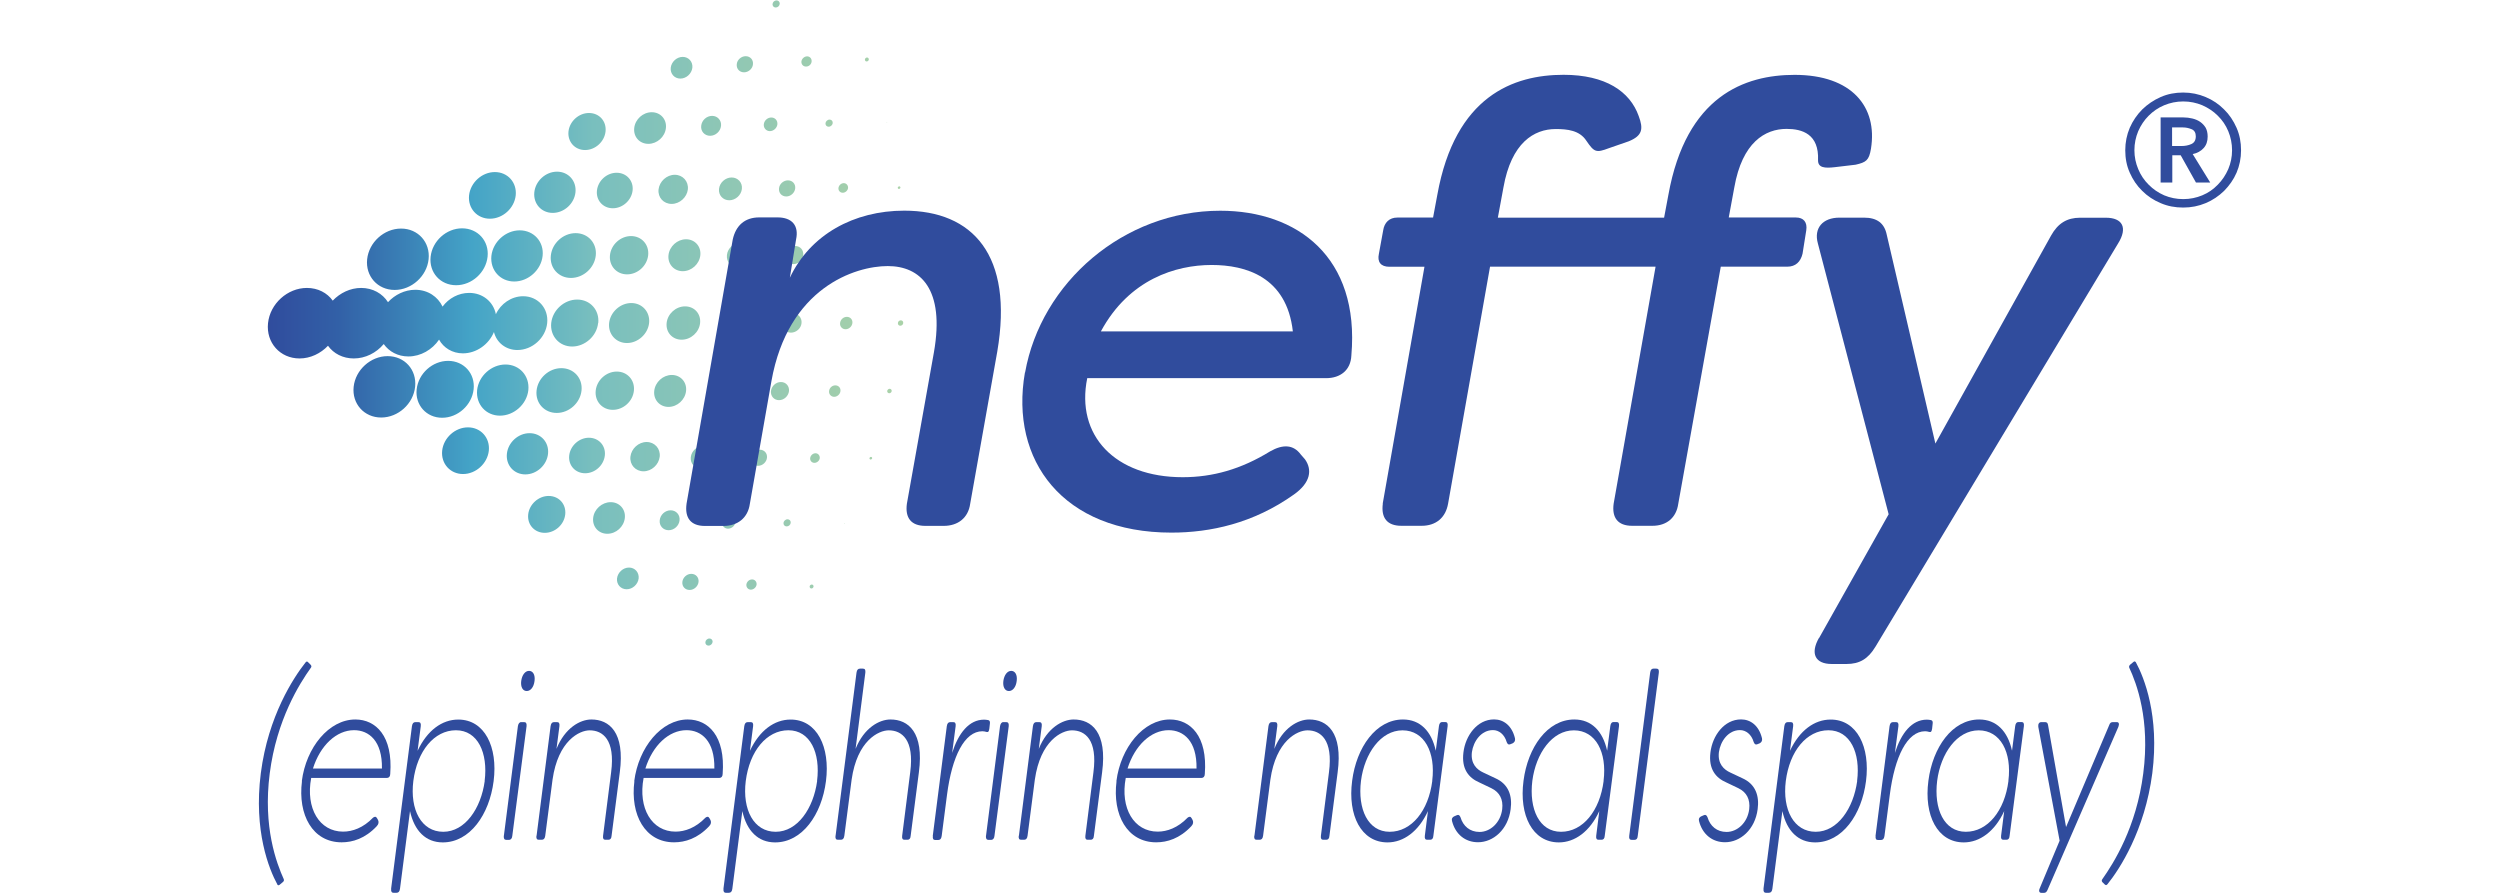<?xml version="1.0" encoding="UTF-8"?>
<svg xmlns="http://www.w3.org/2000/svg" xmlns:xlink="http://www.w3.org/1999/xlink" width="126pt" height="45pt" viewBox="0 0 126 45" version="1.1">
<defs>
<linearGradient id="linear0" gradientUnits="userSpaceOnUse" x1="0.76" y1="27.13" x2="54.36" y2="27.13" gradientTransform="matrix(0.6,0,0,0.6,13.043,0)">
<stop offset="0" style="stop-color:rgb(18.824%,29.804%,61.569%);stop-opacity:1;"/>
<stop offset="0.11" style="stop-color:rgb(19.608%,37.647%,65.49%);stop-opacity:1;"/>
<stop offset="0.2" style="stop-color:rgb(22.353%,48.627%,70.588%);stop-opacity:1;"/>
<stop offset="0.32" style="stop-color:rgb(26.667%,64.314%,78.039%);stop-opacity:1;"/>
<stop offset="0.51" style="stop-color:rgb(47.451%,74.902%,74.51%);stop-opacity:1;"/>
<stop offset="0.78" style="stop-color:rgb(58.431%,78.824%,69.804%);stop-opacity:1;"/>
<stop offset="1" style="stop-color:rgb(66.667%,82.353%,65.882%);stop-opacity:1;"/>
</linearGradient>
</defs>
<g id="surface2">
<path style=" stroke:none;fill-rule:nonzero;fill:rgb(18.824%,29.804%,61.569%);fill-opacity:1;" d="M 107.113 7.574 C 107.113 7.172 107.191 6.793 107.34 6.441 C 107.496 6.086 107.707 5.781 107.969 5.516 C 108.234 5.258 108.543 5.047 108.898 4.891 C 109.254 4.734 109.629 4.664 110.031 4.664 C 110.434 4.664 110.812 4.742 111.164 4.891 C 111.52 5.039 111.832 5.25 112.094 5.516 C 112.359 5.773 112.566 6.086 112.723 6.441 C 112.879 6.797 112.949 7.172 112.949 7.574 C 112.949 7.977 112.871 8.355 112.723 8.703 C 112.574 9.051 112.355 9.355 112.094 9.621 C 111.828 9.879 111.52 10.09 111.164 10.238 C 110.809 10.387 110.434 10.461 110.031 10.461 C 109.629 10.461 109.25 10.391 108.898 10.238 C 108.543 10.09 108.23 9.883 107.969 9.621 C 107.703 9.363 107.496 9.059 107.34 8.703 C 107.184 8.355 107.113 7.977 107.113 7.574 Z M 107.574 7.574 C 107.574 7.91 107.641 8.223 107.766 8.523 C 107.891 8.824 108.066 9.086 108.293 9.309 C 108.516 9.535 108.773 9.711 109.074 9.844 C 109.375 9.969 109.691 10.035 110.035 10.035 C 110.379 10.035 110.695 9.969 110.996 9.844 C 111.297 9.719 111.555 9.539 111.777 9.309 C 112 9.082 112.172 8.824 112.305 8.523 C 112.43 8.223 112.496 7.91 112.496 7.574 C 112.496 7.238 112.43 6.914 112.305 6.613 C 112.18 6.312 112.004 6.055 111.777 5.832 C 111.555 5.609 111.297 5.438 110.996 5.305 C 110.695 5.18 110.379 5.113 110.035 5.113 C 109.691 5.113 109.375 5.18 109.074 5.305 C 108.773 5.43 108.516 5.609 108.293 5.832 C 108.07 6.055 107.898 6.312 107.766 6.613 C 107.641 6.914 107.574 7.23 107.574 7.574 Z M 108.895 5.918 L 110.047 5.918 C 110.203 5.918 110.348 5.938 110.496 5.973 C 110.641 6.008 110.773 6.062 110.887 6.141 C 111 6.219 111.09 6.316 111.164 6.434 C 111.23 6.555 111.266 6.703 111.266 6.883 C 111.266 7.121 111.199 7.316 111.062 7.465 C 110.926 7.613 110.746 7.719 110.512 7.766 L 111.395 9.199 L 110.676 9.199 L 109.906 7.824 L 109.484 7.824 L 109.484 9.199 L 108.895 9.199 Z M 109.957 7.359 C 110.125 7.359 110.293 7.328 110.441 7.262 C 110.59 7.195 110.668 7.07 110.668 6.871 C 110.668 6.691 110.598 6.57 110.457 6.512 C 110.312 6.453 110.168 6.422 110.012 6.422 L 109.473 6.422 L 109.473 7.359 Z M 109.957 7.359 "/>
<path style=" stroke:none;fill-rule:nonzero;fill:url(#linear0);" d="M 19.34 17.34 C 19.609 17.723 20.055 17.965 20.582 17.965 C 21.207 17.965 21.789 17.621 22.129 17.117 C 22.355 17.531 22.801 17.809 23.328 17.809 C 24.012 17.809 24.637 17.359 24.895 16.734 C 25.027 17.262 25.488 17.641 26.078 17.641 C 26.828 17.641 27.5 17.035 27.578 16.285 C 27.656 15.535 27.109 14.93 26.367 14.93 C 25.773 14.93 25.234 15.309 24.992 15.836 C 24.867 15.211 24.332 14.762 23.648 14.762 C 23.113 14.762 22.617 15.031 22.305 15.453 C 22.066 14.949 21.559 14.605 20.93 14.605 C 20.402 14.605 19.902 14.852 19.555 15.23 C 19.277 14.793 18.785 14.512 18.203 14.512 C 17.652 14.512 17.137 14.766 16.77 15.152 C 16.488 14.758 16.02 14.512 15.469 14.512 C 14.492 14.512 13.609 15.305 13.508 16.289 C 13.406 17.266 14.113 18.066 15.098 18.066 C 15.648 18.066 16.164 17.812 16.531 17.426 C 16.812 17.82 17.281 18.066 17.832 18.066 C 18.414 18.066 18.965 17.785 19.332 17.348 M 19.891 14.613 C 20.742 14.613 21.512 13.922 21.602 13.066 C 21.691 12.215 21.074 11.52 20.215 11.52 C 19.355 11.52 18.594 12.215 18.504 13.066 C 18.414 13.918 19.031 14.613 19.891 14.613 M 22.988 14.375 C 23.781 14.375 24.488 13.734 24.574 12.941 C 24.66 12.148 24.082 11.508 23.289 11.508 C 22.496 11.508 21.789 12.148 21.703 12.941 C 21.617 13.734 22.195 14.375 22.988 14.375 M 24.691 11.023 C 25.34 11.023 25.922 10.496 25.992 9.848 C 26.059 9.199 25.59 8.672 24.941 8.672 C 24.293 8.672 23.711 9.199 23.641 9.848 C 23.574 10.496 24.043 11.023 24.691 11.023 M 24.766 12.898 C 24.695 13.613 25.211 14.188 25.918 14.188 C 26.625 14.188 27.27 13.613 27.348 12.898 C 27.426 12.184 26.902 11.609 26.195 11.609 C 25.488 11.609 24.844 12.184 24.766 12.898 M 30.152 16.281 C 30.219 15.629 29.746 15.098 29.09 15.098 C 28.438 15.098 27.852 15.625 27.781 16.281 C 27.715 16.934 28.188 17.465 28.836 17.465 C 29.484 17.465 30.078 16.938 30.145 16.281 M 27.859 10.73 C 28.434 10.73 28.945 10.262 29.004 9.691 C 29.062 9.117 28.648 8.652 28.074 8.652 C 27.5 8.652 26.988 9.121 26.93 9.691 C 26.871 10.266 27.285 10.73 27.859 10.73 M 30.027 12.879 C 30.094 12.254 29.637 11.75 29.012 11.75 C 28.387 11.75 27.828 12.254 27.762 12.879 C 27.695 13.504 28.152 14.008 28.777 14.008 C 29.402 14.008 29.961 13.504 30.027 12.879 M 32.715 16.281 C 32.773 15.723 32.367 15.273 31.816 15.273 C 31.266 15.273 30.762 15.723 30.699 16.281 C 30.641 16.84 31.047 17.289 31.598 17.289 C 32.148 17.289 32.652 16.84 32.715 16.281 M 29.488 7.562 C 30.004 7.562 30.465 7.141 30.52 6.625 C 30.574 6.109 30.203 5.695 29.684 5.695 C 29.168 5.695 28.707 6.117 28.652 6.625 C 28.598 7.141 28.969 7.562 29.488 7.562 M 30.891 10.496 C 31.383 10.496 31.828 10.094 31.883 9.602 C 31.938 9.109 31.578 8.707 31.078 8.707 C 30.578 8.707 30.141 9.109 30.086 9.602 C 30.031 10.094 30.391 10.496 30.883 10.496 M 31.605 13.828 C 32.141 13.828 32.613 13.395 32.668 12.863 C 32.723 12.328 32.336 11.898 31.805 11.898 C 31.27 11.898 30.797 12.332 30.742 12.863 C 30.688 13.398 31.074 13.828 31.605 13.828 M 33.598 16.281 C 33.551 16.75 33.887 17.121 34.355 17.121 C 34.824 17.121 35.238 16.742 35.285 16.281 C 35.332 15.812 34.996 15.441 34.527 15.441 C 34.059 15.441 33.645 15.82 33.598 16.281 M 32.68 7.25 C 33.117 7.25 33.516 6.895 33.562 6.453 C 33.609 6.016 33.293 5.656 32.848 5.656 C 32.402 5.656 32.012 6.012 31.965 6.453 C 31.918 6.898 32.234 7.25 32.68 7.25 M 33.191 9.547 C 33.148 9.953 33.445 10.277 33.852 10.277 C 34.258 10.277 34.621 9.945 34.668 9.547 C 34.711 9.141 34.414 8.809 34.008 8.809 C 33.602 8.809 33.238 9.141 33.191 9.547 M 34.578 12.059 C 34.133 12.059 33.738 12.418 33.691 12.863 C 33.645 13.309 33.969 13.668 34.41 13.668 C 34.855 13.668 35.25 13.309 35.297 12.863 C 35.344 12.418 35.02 12.059 34.578 12.059 M 36.508 16.281 C 36.473 16.652 36.734 16.949 37.109 16.949 C 37.48 16.949 37.812 16.648 37.848 16.281 C 37.883 15.914 37.621 15.613 37.246 15.613 C 36.875 15.613 36.551 15.914 36.508 16.281 M 34.289 3.961 C 34.59 3.961 34.859 3.715 34.895 3.414 C 34.926 3.113 34.707 2.867 34.41 2.867 C 34.109 2.867 33.84 3.113 33.805 3.414 C 33.773 3.715 33.992 3.961 34.289 3.961 M 35.891 5.84 C 35.613 5.84 35.367 6.062 35.34 6.344 C 35.309 6.621 35.516 6.844 35.789 6.844 C 36.066 6.844 36.312 6.621 36.34 6.344 C 36.371 6.066 36.164 5.84 35.891 5.84 M 36.754 10.094 C 37.07 10.094 37.359 9.836 37.391 9.52 C 37.426 9.203 37.191 8.945 36.875 8.945 C 36.559 8.945 36.27 9.203 36.238 9.52 C 36.203 9.836 36.438 10.094 36.754 10.094 M 36.637 12.855 C 36.602 13.203 36.852 13.484 37.199 13.484 C 37.547 13.484 37.859 13.203 37.895 12.855 C 37.93 12.508 37.68 12.227 37.332 12.227 C 36.984 12.227 36.672 12.508 36.637 12.855 M 39.965 15.797 C 39.695 15.797 39.453 16.012 39.43 16.281 C 39.406 16.551 39.598 16.766 39.863 16.766 C 40.129 16.766 40.375 16.551 40.398 16.281 C 40.422 16.012 40.23 15.797 39.965 15.797 M 37.5 3.645 C 37.727 3.645 37.934 3.457 37.949 3.238 C 37.973 3.012 37.812 2.832 37.582 2.832 C 37.355 2.832 37.148 3.02 37.133 3.238 C 37.109 3.465 37.27 3.645 37.5 3.645 M 38.875 5.922 C 38.688 5.922 38.516 6.07 38.496 6.266 C 38.477 6.453 38.617 6.609 38.801 6.609 C 38.988 6.609 39.16 6.453 39.18 6.266 C 39.199 6.078 39.066 5.922 38.875 5.922 M 39.629 9.902 C 39.855 9.902 40.055 9.715 40.078 9.496 C 40.102 9.27 39.941 9.09 39.711 9.09 C 39.484 9.09 39.277 9.277 39.262 9.496 C 39.238 9.723 39.398 9.902 39.629 9.902 M 39.574 12.855 C 39.551 13.109 39.73 13.312 39.98 13.312 C 40.234 13.312 40.453 13.109 40.484 12.855 C 40.508 12.602 40.328 12.398 40.078 12.398 C 39.824 12.398 39.605 12.602 39.574 12.855 M 42.684 15.969 C 42.508 15.969 42.359 16.105 42.34 16.281 C 42.32 16.457 42.449 16.594 42.617 16.594 C 42.785 16.594 42.941 16.457 42.961 16.281 C 42.98 16.105 42.852 15.969 42.684 15.969 M 39.094 0.379 C 39.195 0.379 39.285 0.301 39.297 0.199 C 39.309 0.098 39.238 0.02 39.137 0.02 C 39.035 0.02 38.945 0.105 38.938 0.199 C 38.926 0.301 38.996 0.379 39.098 0.379 M 40.625 3.355 C 40.77 3.355 40.895 3.242 40.906 3.098 C 40.918 2.953 40.816 2.84 40.68 2.84 C 40.543 2.84 40.41 2.953 40.391 3.098 C 40.379 3.242 40.48 3.355 40.625 3.355 M 41.809 6.027 C 41.707 6.027 41.617 6.113 41.605 6.207 C 41.594 6.309 41.664 6.387 41.766 6.387 C 41.867 6.387 41.957 6.301 41.969 6.207 C 41.98 6.105 41.91 6.027 41.809 6.027 M 42.527 9.23 C 42.395 9.23 42.273 9.34 42.258 9.477 C 42.246 9.609 42.344 9.715 42.473 9.715 C 42.605 9.715 42.727 9.605 42.742 9.477 C 42.754 9.344 42.656 9.23 42.527 9.23 M 42.762 13.137 C 42.922 13.137 43.062 13.012 43.078 12.848 C 43.098 12.688 42.98 12.559 42.82 12.559 C 42.66 12.559 42.52 12.691 42.504 12.848 C 42.484 13.008 42.602 13.137 42.762 13.137 M 45.402 16.145 C 45.324 16.145 45.258 16.203 45.254 16.281 C 45.246 16.359 45.301 16.418 45.375 16.418 C 45.445 16.418 45.52 16.359 45.523 16.281 C 45.531 16.203 45.477 16.145 45.402 16.145 M 42.324 0.008 L 42.316 0.008 C 42.316 0.008 42.309 0.008 42.309 0.008 L 42.316 0.008 C 42.316 0.008 42.324 0.008 42.324 0.008 Z M 43.68 3.098 C 43.734 3.098 43.781 3.055 43.789 3 C 43.789 2.945 43.754 2.898 43.699 2.898 C 43.645 2.898 43.598 2.941 43.59 3 C 43.59 3.055 43.625 3.098 43.68 3.098 M 44.684 6.164 L 44.695 6.176 L 44.715 6.164 L 44.703 6.152 Z M 45.324 9.391 C 45.289 9.391 45.254 9.422 45.246 9.457 C 45.246 9.492 45.27 9.523 45.305 9.523 C 45.34 9.523 45.375 9.492 45.383 9.457 C 45.383 9.422 45.359 9.391 45.324 9.391 M 45.535 12.965 C 45.594 12.965 45.656 12.91 45.66 12.852 C 45.668 12.793 45.617 12.738 45.559 12.738 C 45.5 12.738 45.438 12.785 45.434 12.852 C 45.426 12.91 45.469 12.965 45.535 12.965 M 19.535 17.949 C 18.684 17.949 17.914 18.641 17.824 19.496 C 17.734 20.348 18.352 21.043 19.211 21.043 C 20.07 21.043 20.832 20.352 20.922 19.496 C 21.012 18.637 20.395 17.949 19.535 17.949 M 23.871 19.621 C 23.957 18.828 23.379 18.188 22.586 18.188 C 21.793 18.188 21.086 18.828 21 19.621 C 20.914 20.414 21.492 21.055 22.285 21.055 C 23.078 21.055 23.785 20.414 23.871 19.621 M 23.586 21.539 C 22.938 21.539 22.355 22.066 22.285 22.715 C 22.219 23.363 22.688 23.891 23.336 23.891 C 23.984 23.891 24.566 23.363 24.637 22.715 C 24.703 22.066 24.234 21.539 23.586 21.539 M 26.629 19.66 C 26.699 18.945 26.184 18.371 25.477 18.371 C 24.77 18.371 24.125 18.945 24.047 19.66 C 23.977 20.375 24.492 20.949 25.199 20.949 C 25.906 20.949 26.551 20.375 26.629 19.66 M 27.621 22.871 C 27.68 22.297 27.266 21.832 26.691 21.832 C 26.117 21.832 25.605 22.301 25.547 22.871 C 25.488 23.445 25.902 23.91 26.477 23.91 C 27.051 23.91 27.562 23.441 27.621 22.871 M 28.059 20.812 C 28.684 20.812 29.242 20.309 29.309 19.684 C 29.375 19.059 28.918 18.555 28.293 18.555 C 27.668 18.555 27.109 19.059 27.043 19.684 C 26.977 20.309 27.434 20.812 28.059 20.812 M 27.652 24.996 C 27.137 24.996 26.676 25.418 26.621 25.926 C 26.566 26.441 26.938 26.855 27.457 26.855 C 27.973 26.855 28.434 26.441 28.488 25.926 C 28.543 25.41 28.172 24.996 27.652 24.996 M 29.68 22.062 C 29.188 22.062 28.742 22.465 28.688 22.957 C 28.633 23.449 28.992 23.852 29.492 23.852 C 29.992 23.852 30.43 23.449 30.484 22.957 C 30.539 22.465 30.18 22.062 29.68 22.062 M 30.887 20.656 C 31.422 20.656 31.895 20.223 31.949 19.691 C 32.004 19.156 31.617 18.727 31.086 18.727 C 30.551 18.727 30.078 19.16 30.023 19.691 C 29.969 20.227 30.355 20.656 30.887 20.656 M 30.777 25.309 C 30.34 25.309 29.941 25.664 29.895 26.105 C 29.848 26.543 30.164 26.902 30.609 26.902 C 31.055 26.902 31.445 26.547 31.492 26.105 C 31.539 25.668 31.223 25.309 30.777 25.309 M 32.59 22.277 C 32.184 22.277 31.82 22.609 31.773 23.016 C 31.73 23.422 32.027 23.754 32.434 23.754 C 32.84 23.754 33.203 23.422 33.25 23.016 C 33.293 22.609 32.996 22.277 32.59 22.277 M 34.578 19.703 C 34.625 19.258 34.301 18.898 33.859 18.898 C 33.414 18.898 33.02 19.258 32.973 19.703 C 32.926 20.148 33.25 20.508 33.691 20.508 C 34.137 20.508 34.531 20.148 34.578 19.703 M 31.703 28.605 C 31.402 28.605 31.133 28.852 31.098 29.152 C 31.066 29.453 31.285 29.699 31.582 29.699 C 31.883 29.699 32.152 29.453 32.188 29.152 C 32.219 28.852 32 28.605 31.703 28.605 M 33.801 25.719 C 33.523 25.719 33.277 25.941 33.25 26.223 C 33.219 26.5 33.426 26.723 33.699 26.723 C 33.977 26.723 34.223 26.5 34.25 26.223 C 34.281 25.945 34.074 25.719 33.801 25.719 M 35.453 22.469 C 35.137 22.469 34.848 22.727 34.816 23.043 C 34.781 23.359 35.016 23.617 35.332 23.617 C 35.648 23.617 35.938 23.359 35.969 23.043 C 36.004 22.727 35.77 22.469 35.453 22.469 M 37.176 19.703 C 37.211 19.355 36.961 19.074 36.613 19.074 C 36.266 19.074 35.953 19.355 35.918 19.703 C 35.883 20.051 36.133 20.332 36.48 20.332 C 36.828 20.332 37.141 20.051 37.176 19.703 M 34.84 28.922 C 34.613 28.922 34.414 29.109 34.391 29.328 C 34.367 29.555 34.527 29.734 34.758 29.734 C 34.984 29.734 35.184 29.547 35.207 29.328 C 35.23 29.102 35.07 28.922 34.84 28.922 M 36.766 25.957 C 36.578 25.957 36.406 26.105 36.387 26.301 C 36.367 26.488 36.508 26.645 36.691 26.645 C 36.879 26.645 37.051 26.496 37.07 26.301 C 37.09 26.113 36.957 25.957 36.766 25.957 M 38.656 23.07 C 38.68 22.844 38.52 22.664 38.289 22.664 C 38.062 22.664 37.855 22.852 37.84 23.07 C 37.816 23.297 37.977 23.477 38.207 23.477 C 38.434 23.477 38.633 23.289 38.656 23.07 M 39.359 19.254 C 39.105 19.254 38.887 19.457 38.855 19.711 C 38.832 19.965 39.012 20.168 39.262 20.168 C 39.516 20.168 39.734 19.965 39.766 19.711 C 39.789 19.457 39.609 19.254 39.359 19.254 M 35.754 32.18 C 35.652 32.18 35.562 32.266 35.551 32.359 C 35.539 32.461 35.609 32.539 35.711 32.539 C 35.812 32.539 35.902 32.453 35.914 32.359 C 35.926 32.258 35.855 32.18 35.754 32.18 M 37.906 29.203 C 37.762 29.203 37.637 29.316 37.617 29.461 C 37.605 29.605 37.707 29.719 37.844 29.719 C 37.98 29.719 38.113 29.605 38.133 29.461 C 38.145 29.316 38.043 29.203 37.906 29.203 M 39.691 26.172 C 39.59 26.172 39.5 26.258 39.488 26.352 C 39.477 26.453 39.547 26.531 39.648 26.531 C 39.75 26.531 39.84 26.453 39.852 26.352 C 39.863 26.25 39.793 26.172 39.691 26.172 M 41.102 22.844 C 40.969 22.844 40.848 22.953 40.832 23.09 C 40.82 23.223 40.918 23.328 41.047 23.328 C 41.18 23.328 41.301 23.219 41.316 23.09 C 41.328 22.957 41.23 22.844 41.102 22.844 M 42.102 19.422 C 41.941 19.422 41.801 19.547 41.785 19.711 C 41.766 19.867 41.887 20 42.043 20 C 42.199 20 42.344 19.867 42.359 19.711 C 42.379 19.551 42.262 19.422 42.102 19.422 M 38.891 32.551 L 38.898 32.551 C 38.898 32.551 38.906 32.551 38.906 32.551 L 38.898 32.551 C 38.898 32.551 38.891 32.551 38.891 32.551 Z M 40.914 29.461 C 40.859 29.461 40.812 29.504 40.805 29.559 C 40.805 29.613 40.84 29.66 40.895 29.66 C 40.949 29.66 40.996 29.617 41.004 29.559 C 41.004 29.504 40.969 29.461 40.914 29.461 M 42.559 26.395 L 42.57 26.406 L 42.59 26.395 L 42.578 26.375 Z M 43.898 23.027 C 43.863 23.027 43.828 23.059 43.82 23.094 C 43.82 23.129 43.844 23.16 43.879 23.16 C 43.914 23.16 43.949 23.129 43.957 23.094 C 43.957 23.059 43.934 23.027 43.898 23.027 M 44.84 19.594 C 44.781 19.594 44.719 19.648 44.715 19.707 C 44.707 19.766 44.758 19.82 44.816 19.82 C 44.875 19.82 44.938 19.773 44.941 19.707 C 44.949 19.648 44.898 19.594 44.84 19.594 "/>
<path style=" stroke:none;fill-rule:nonzero;fill:rgb(18.824%,29.804%,61.569%);fill-opacity:1;" d="M 34.602 25.387 L 36.93 12.074 C 37.086 11.359 37.547 10.957 38.262 10.957 L 39.191 10.957 C 39.906 10.957 40.277 11.359 40.121 12.074 L 39.809 13.996 C 40.836 11.824 43.039 10.617 45.574 10.617 C 49.02 10.617 51.094 12.852 50.262 17.723 L 48.898 25.387 C 48.801 26.102 48.281 26.504 47.566 26.504 L 46.637 26.504 C 45.922 26.504 45.609 26.102 45.707 25.387 L 47.07 17.754 C 47.629 14.562 46.387 13.41 44.742 13.41 C 43.098 13.41 39.719 14.496 38.879 19.215 L 37.793 25.391 C 37.695 26.105 37.176 26.508 36.461 26.508 L 35.531 26.508 C 34.816 26.508 34.504 26.105 34.602 25.391 "/>
<path style=" stroke:none;fill-rule:nonzero;fill:rgb(18.824%,29.804%,61.569%);fill-opacity:1;" d="M 51.664 18.777 C 52.469 14.246 56.629 10.621 61.5 10.621 C 65.379 10.621 68.539 12.949 68.109 17.914 C 68.078 18.66 67.551 19.059 66.836 19.059 L 54.797 19.059 C 54.207 21.945 56.195 24.051 59.605 24.051 C 61.125 24.051 62.551 23.648 64.012 22.75 C 64.664 22.379 65.188 22.406 65.559 22.906 L 65.773 23.152 C 66.145 23.68 66.055 24.328 65.215 24.922 C 63.168 26.379 60.996 26.844 59.039 26.844 C 53.578 26.844 50.883 23.211 51.656 18.777 M 65.16 16.703 C 64.848 13.941 62.773 13.355 61.066 13.355 C 59.266 13.355 56.906 14.07 55.484 16.703 L 65.164 16.703 Z M 65.16 16.703 "/>
<path style=" stroke:none;fill-rule:nonzero;fill:rgb(18.824%,29.804%,61.569%);fill-opacity:1;" d="M 69.688 25.387 L 71.793 13.445 L 70.023 13.445 C 69.59 13.445 69.406 13.199 69.496 12.793 L 69.711 11.617 C 69.77 11.215 70.023 10.965 70.426 10.965 L 72.227 10.965 L 72.441 9.82 C 73.34 4.828 76.289 3.77 78.805 3.77 C 80.918 3.77 82.152 4.609 82.59 5.848 C 82.836 6.5 82.777 6.84 82.09 7.121 L 81.098 7.465 C 80.445 7.711 80.352 7.68 79.953 7.094 C 79.609 6.566 78.992 6.504 78.406 6.504 C 77.32 6.504 76.172 7.188 75.773 9.449 L 75.492 10.969 L 83.871 10.969 L 84.086 9.824 C 84.984 4.832 87.934 3.773 90.449 3.773 C 93.336 3.773 94.637 5.387 94.297 7.496 C 94.199 8.086 94.051 8.18 93.523 8.301 L 92.469 8.426 C 91.969 8.484 91.629 8.457 91.629 8.082 C 91.688 6.75 90.824 6.496 90.043 6.496 C 88.957 6.496 87.809 7.18 87.41 9.441 L 87.129 10.961 L 90.508 10.961 C 90.91 10.961 91.098 11.207 91.035 11.613 L 90.848 12.789 C 90.75 13.191 90.504 13.441 90.074 13.441 L 86.727 13.441 L 84.586 25.383 C 84.488 26.098 83.996 26.5 83.285 26.5 L 82.258 26.5 C 81.543 26.5 81.23 26.098 81.328 25.383 L 83.441 13.441 L 75.098 13.441 L 72.984 25.383 C 72.859 26.098 72.367 26.5 71.652 26.5 L 70.625 26.5 C 69.91 26.5 69.598 26.098 69.695 25.383 "/>
<path style=" stroke:none;fill-rule:nonzero;fill:rgb(18.824%,29.804%,61.569%);fill-opacity:1;" d="M 91.684 32.152 L 95.188 25.918 L 91.621 12.27 C 91.406 11.496 91.867 10.969 92.707 10.969 L 93.949 10.969 C 94.602 10.969 94.977 11.25 95.094 11.84 L 97.543 22.355 L 103.375 11.871 C 103.719 11.254 104.18 10.973 104.832 10.973 L 106.133 10.973 C 106.973 10.973 107.25 11.473 106.75 12.273 L 94.523 32.594 C 94.152 33.211 93.719 33.465 93.066 33.465 L 92.32 33.465 C 91.48 33.465 91.234 32.938 91.668 32.164 "/>
<path style=" stroke:none;fill-rule:nonzero;fill:rgb(18.824%,29.804%,61.569%);fill-opacity:1;" d="M 13.973 44.566 C 13.566 43.816 12.773 41.883 13.145 38.969 C 13.516 36.082 14.797 34.148 15.402 33.383 C 15.445 33.336 15.48 33.324 15.523 33.371 L 15.656 33.504 C 15.699 33.551 15.711 33.602 15.664 33.66 C 15.102 34.445 13.941 36.27 13.594 38.984 C 13.246 41.691 13.941 43.508 14.301 44.309 C 14.324 44.367 14.309 44.418 14.246 44.465 L 14.086 44.598 C 14.031 44.633 14 44.621 13.973 44.574 Z M 13.973 44.566 "/>
<path style=" stroke:none;fill-rule:nonzero;fill:rgb(18.824%,29.804%,61.569%);fill-opacity:1;" d="M 15.211 39.375 C 15.426 37.672 16.578 36.262 17.91 36.262 C 18.941 36.262 19.812 37.098 19.668 39.004 C 19.668 39.137 19.598 39.207 19.508 39.207 L 15.684 39.207 C 15.395 40.738 16.098 41.914 17.293 41.914 C 17.766 41.914 18.309 41.723 18.801 41.211 C 18.879 41.152 18.949 41.141 19 41.234 L 19.055 41.332 C 19.098 41.43 19.09 41.535 18.984 41.645 C 18.402 42.262 17.773 42.453 17.219 42.453 C 15.754 42.453 15.004 41.066 15.219 39.375 Z M 19.25 38.734 C 19.273 37.336 18.59 36.801 17.844 36.801 C 16.961 36.801 16.141 37.562 15.773 38.734 Z M 19.25 38.734 "/>
<path style=" stroke:none;fill-rule:nonzero;fill:rgb(18.824%,29.804%,61.569%);fill-opacity:1;" d="M 19.711 44.797 L 20.762 36.598 C 20.785 36.453 20.84 36.395 20.938 36.395 L 21.086 36.395 C 21.184 36.395 21.223 36.453 21.207 36.598 L 21.047 37.84 C 21.531 36.812 22.277 36.266 23.098 36.266 C 24.43 36.266 25.098 37.652 24.879 39.367 C 24.664 41.059 23.68 42.457 22.316 42.457 C 21.457 42.457 20.883 41.875 20.664 40.879 L 20.16 44.793 C 20.141 44.938 20.082 44.996 19.984 44.996 L 19.836 44.996 C 19.738 44.996 19.699 44.926 19.715 44.793 Z M 24.426 39.363 C 24.605 37.941 24.078 36.805 22.98 36.805 C 21.883 36.805 21.023 37.855 20.832 39.363 C 20.652 40.809 21.238 41.922 22.34 41.922 C 23.438 41.922 24.242 40.75 24.43 39.363 Z M 24.426 39.363 "/>
<path style=" stroke:none;fill-rule:nonzero;fill:rgb(18.824%,29.804%,61.569%);fill-opacity:1;" d="M 25.395 42.125 L 26.102 36.598 C 26.121 36.477 26.18 36.395 26.262 36.395 L 26.418 36.395 C 26.516 36.395 26.551 36.465 26.539 36.598 L 25.82 42.125 C 25.812 42.246 25.75 42.328 25.66 42.328 L 25.504 42.328 C 25.418 42.328 25.383 42.258 25.391 42.125 Z M 26.27 34.316 C 26.312 34.016 26.469 33.812 26.664 33.812 C 26.863 33.812 26.98 34.016 26.941 34.316 C 26.906 34.629 26.742 34.828 26.547 34.828 C 26.348 34.828 26.23 34.625 26.27 34.316 Z M 26.27 34.316 "/>
<path style=" stroke:none;fill-rule:nonzero;fill:rgb(18.824%,29.804%,61.569%);fill-opacity:1;" d="M 27.043 42.125 L 27.75 36.598 C 27.773 36.453 27.828 36.395 27.926 36.395 L 28.074 36.395 C 28.172 36.395 28.211 36.453 28.195 36.598 L 28.047 37.742 C 28.473 36.68 29.246 36.262 29.805 36.262 C 30.703 36.262 31.504 36.902 31.238 38.922 L 30.824 42.121 C 30.816 42.266 30.754 42.324 30.664 42.324 L 30.508 42.324 C 30.422 42.324 30.375 42.266 30.395 42.121 L 30.801 38.922 C 31.016 37.277 30.375 36.809 29.719 36.809 C 29.207 36.809 28.129 37.324 27.848 39.293 L 27.48 42.121 C 27.461 42.266 27.402 42.324 27.305 42.324 L 27.156 42.324 C 27.059 42.324 27.02 42.266 27.035 42.121 Z M 27.043 42.125 "/>
<path style=" stroke:none;fill-rule:nonzero;fill:rgb(18.824%,29.804%,61.569%);fill-opacity:1;" d="M 31.965 39.375 C 32.18 37.672 33.332 36.262 34.664 36.262 C 35.695 36.262 36.566 37.098 36.422 39.004 C 36.422 39.137 36.352 39.207 36.262 39.207 L 32.438 39.207 C 32.148 40.738 32.852 41.914 34.047 41.914 C 34.52 41.914 35.062 41.723 35.555 41.211 C 35.633 41.152 35.703 41.141 35.754 41.234 L 35.809 41.332 C 35.852 41.43 35.844 41.535 35.738 41.645 C 35.156 42.262 34.527 42.453 33.973 42.453 C 32.508 42.453 31.758 41.066 31.973 39.375 Z M 36.004 38.734 C 36.027 37.336 35.344 36.801 34.598 36.801 C 33.715 36.801 32.895 37.562 32.527 38.734 Z M 36.004 38.734 "/>
<path style=" stroke:none;fill-rule:nonzero;fill:rgb(18.824%,29.804%,61.569%);fill-opacity:1;" d="M 36.461 44.797 L 37.512 36.598 C 37.535 36.453 37.59 36.395 37.688 36.395 L 37.836 36.395 C 37.934 36.395 37.973 36.453 37.957 36.598 L 37.797 37.84 C 38.281 36.812 39.027 36.266 39.848 36.266 C 41.18 36.266 41.848 37.652 41.629 39.367 C 41.414 41.059 40.43 42.457 39.066 42.457 C 38.207 42.457 37.633 41.875 37.414 40.879 L 36.91 44.793 C 36.891 44.938 36.832 44.996 36.734 44.996 L 36.586 44.996 C 36.488 44.996 36.449 44.926 36.465 44.793 Z M 41.18 39.363 C 41.359 37.941 40.832 36.805 39.734 36.805 C 38.637 36.805 37.777 37.855 37.586 39.363 C 37.406 40.809 37.992 41.922 39.094 41.922 C 40.191 41.922 40.996 40.75 41.184 39.363 Z M 41.18 39.363 "/>
<path style=" stroke:none;fill-rule:nonzero;fill:rgb(18.824%,29.804%,61.569%);fill-opacity:1;" d="M 42.113 42.125 L 43.168 33.902 C 43.188 33.758 43.246 33.699 43.344 33.699 L 43.492 33.699 C 43.59 33.699 43.629 33.758 43.613 33.902 L 43.121 37.742 C 43.547 36.68 44.32 36.262 44.879 36.262 C 45.777 36.262 46.578 36.902 46.312 38.922 L 45.898 42.121 C 45.891 42.266 45.828 42.324 45.738 42.324 L 45.582 42.324 C 45.496 42.324 45.449 42.266 45.469 42.121 L 45.875 38.922 C 46.09 37.277 45.449 36.809 44.793 36.809 C 44.281 36.809 43.203 37.324 42.922 39.293 L 42.555 42.121 C 42.535 42.266 42.477 42.324 42.379 42.324 L 42.23 42.324 C 42.133 42.324 42.094 42.266 42.109 42.121 Z M 42.113 42.125 "/>
<path style=" stroke:none;fill-rule:nonzero;fill:rgb(18.824%,29.804%,61.569%);fill-opacity:1;" d="M 47.012 42.125 L 47.719 36.598 C 47.742 36.453 47.797 36.395 47.895 36.395 L 48.043 36.395 C 48.141 36.395 48.18 36.453 48.164 36.598 L 47.988 37.949 C 48.301 36.957 48.836 36.27 49.598 36.27 C 49.656 36.27 49.746 36.281 49.809 36.293 C 49.895 36.316 49.906 36.391 49.887 36.508 L 49.863 36.723 C 49.844 36.867 49.805 36.914 49.727 36.891 C 49.648 36.867 49.566 36.855 49.512 36.855 C 48.613 36.855 47.98 38.121 47.73 40.055 L 47.461 42.133 C 47.441 42.277 47.383 42.336 47.285 42.336 L 47.137 42.336 C 47.039 42.336 47 42.277 47.016 42.133 Z M 47.012 42.125 "/>
<path style=" stroke:none;fill-rule:nonzero;fill:rgb(18.824%,29.804%,61.569%);fill-opacity:1;" d="M 49.695 42.125 L 50.402 36.598 C 50.422 36.477 50.48 36.395 50.562 36.395 L 50.719 36.395 C 50.816 36.395 50.852 36.465 50.84 36.598 L 50.121 42.125 C 50.113 42.246 50.051 42.328 49.961 42.328 L 49.805 42.328 C 49.719 42.328 49.684 42.258 49.691 42.125 Z M 50.57 34.316 C 50.613 34.016 50.77 33.812 50.965 33.812 C 51.164 33.812 51.281 34.016 51.242 34.316 C 51.207 34.629 51.043 34.828 50.848 34.828 C 50.648 34.828 50.531 34.625 50.57 34.316 Z M 50.57 34.316 "/>
<path style=" stroke:none;fill-rule:nonzero;fill:rgb(18.824%,29.804%,61.569%);fill-opacity:1;" d="M 51.352 42.125 L 52.059 36.598 C 52.082 36.453 52.137 36.395 52.234 36.395 L 52.383 36.395 C 52.48 36.395 52.52 36.453 52.504 36.598 L 52.355 37.742 C 52.781 36.68 53.555 36.262 54.113 36.262 C 55.012 36.262 55.812 36.902 55.547 38.922 L 55.133 42.121 C 55.125 42.266 55.062 42.324 54.973 42.324 L 54.816 42.324 C 54.73 42.324 54.684 42.266 54.703 42.121 L 55.109 38.922 C 55.324 37.277 54.684 36.809 54.027 36.809 C 53.516 36.809 52.438 37.324 52.156 39.293 L 51.789 42.121 C 51.77 42.266 51.711 42.324 51.613 42.324 L 51.465 42.324 C 51.367 42.324 51.328 42.266 51.344 42.121 Z M 51.352 42.125 "/>
<path style=" stroke:none;fill-rule:nonzero;fill:rgb(18.824%,29.804%,61.569%);fill-opacity:1;" d="M 56.266 39.375 C 56.48 37.672 57.633 36.262 58.965 36.262 C 59.996 36.262 60.867 37.098 60.723 39.004 C 60.723 39.137 60.652 39.207 60.562 39.207 L 56.738 39.207 C 56.449 40.738 57.152 41.914 58.348 41.914 C 58.82 41.914 59.363 41.723 59.855 41.211 C 59.934 41.152 60.004 41.141 60.055 41.234 L 60.109 41.332 C 60.152 41.43 60.145 41.535 60.039 41.645 C 59.457 42.262 58.828 42.453 58.273 42.453 C 56.809 42.453 56.059 41.066 56.273 39.375 Z M 60.305 38.734 C 60.328 37.336 59.645 36.801 58.898 36.801 C 58.016 36.801 57.195 37.562 56.828 38.734 Z M 60.305 38.734 "/>
<path style=" stroke:none;fill-rule:nonzero;fill:rgb(18.824%,29.804%,61.569%);fill-opacity:1;" d="M 63.223 42.125 L 63.93 36.598 C 63.953 36.453 64.008 36.395 64.105 36.395 L 64.254 36.395 C 64.352 36.395 64.391 36.453 64.375 36.598 L 64.227 37.742 C 64.652 36.68 65.426 36.262 65.984 36.262 C 66.883 36.262 67.684 36.902 67.418 38.922 L 67.004 42.121 C 66.996 42.266 66.934 42.324 66.844 42.324 L 66.688 42.324 C 66.602 42.324 66.555 42.266 66.574 42.121 L 66.98 38.922 C 67.195 37.277 66.555 36.809 65.898 36.809 C 65.387 36.809 64.309 37.324 64.027 39.293 L 63.66 42.121 C 63.641 42.266 63.582 42.324 63.484 42.324 L 63.336 42.324 C 63.238 42.324 63.199 42.266 63.215 42.121 Z M 63.223 42.125 "/>
<path style=" stroke:none;fill-rule:nonzero;fill:rgb(18.824%,29.804%,61.569%);fill-opacity:1;" d="M 68.148 39.352 C 68.363 37.672 69.348 36.262 70.711 36.262 C 71.57 36.262 72.145 36.844 72.363 37.836 L 72.523 36.594 C 72.543 36.449 72.602 36.391 72.684 36.391 L 72.84 36.391 C 72.938 36.391 72.977 36.449 72.961 36.594 L 72.242 42.121 C 72.234 42.266 72.172 42.324 72.082 42.324 L 71.926 42.324 C 71.84 42.324 71.793 42.266 71.812 42.121 L 71.969 40.879 C 71.496 41.906 70.738 42.457 69.93 42.457 C 68.598 42.457 67.918 41.082 68.148 39.355 Z M 72.184 39.352 C 72.363 37.918 71.789 36.809 70.688 36.809 C 69.59 36.809 68.773 37.969 68.594 39.352 C 68.418 40.773 68.941 41.922 70.039 41.922 C 71.137 41.922 71.996 40.871 72.188 39.352 Z M 72.184 39.352 "/>
<path style=" stroke:none;fill-rule:nonzero;fill:rgb(18.824%,29.804%,61.569%);fill-opacity:1;" d="M 73.184 41.395 C 73.148 41.262 73.203 41.18 73.297 41.141 L 73.434 41.082 C 73.52 41.047 73.566 41.094 73.609 41.191 C 73.742 41.637 74.082 41.93 74.57 41.93 C 75.105 41.93 75.625 41.473 75.711 40.785 C 75.77 40.281 75.578 39.926 75.16 39.723 L 74.555 39.434 C 74.031 39.207 73.648 38.766 73.758 37.914 C 73.859 37.078 74.449 36.258 75.301 36.258 C 75.77 36.258 76.199 36.559 76.355 37.211 C 76.379 37.332 76.332 37.414 76.234 37.465 L 76.113 37.512 C 76.027 37.547 75.977 37.5 75.938 37.402 C 75.824 37.008 75.543 36.797 75.246 36.797 C 74.656 36.797 74.262 37.355 74.184 37.906 C 74.113 38.5 74.438 38.789 74.754 38.934 L 75.367 39.223 C 76.039 39.523 76.227 40.117 76.137 40.781 C 76.004 41.82 75.254 42.449 74.492 42.449 C 73.844 42.449 73.352 42.043 73.184 41.387 Z M 73.184 41.395 "/>
<path style=" stroke:none;fill-rule:nonzero;fill:rgb(18.824%,29.804%,61.569%);fill-opacity:1;" d="M 76.785 39.352 C 77 37.672 77.984 36.262 79.348 36.262 C 80.207 36.262 80.781 36.844 81 37.836 L 81.16 36.594 C 81.18 36.449 81.238 36.391 81.32 36.391 L 81.477 36.391 C 81.574 36.391 81.613 36.449 81.598 36.594 L 80.879 42.121 C 80.871 42.266 80.809 42.324 80.719 42.324 L 80.562 42.324 C 80.477 42.324 80.43 42.266 80.449 42.121 L 80.605 40.879 C 80.133 41.906 79.375 42.457 78.566 42.457 C 77.234 42.457 76.555 41.082 76.785 39.355 Z M 80.82 39.352 C 81 37.918 80.426 36.809 79.324 36.809 C 78.227 36.809 77.41 37.969 77.23 39.352 C 77.055 40.773 77.578 41.922 78.676 41.922 C 79.773 41.922 80.633 40.871 80.824 39.352 Z M 80.82 39.352 "/>
<path style=" stroke:none;fill-rule:nonzero;fill:rgb(18.824%,29.804%,61.569%);fill-opacity:1;" d="M 82.113 42.125 L 83.168 33.902 C 83.188 33.758 83.246 33.699 83.328 33.699 L 83.484 33.699 C 83.582 33.699 83.621 33.758 83.605 33.902 L 82.543 42.125 C 82.535 42.27 82.473 42.328 82.383 42.328 L 82.227 42.328 C 82.141 42.328 82.094 42.27 82.113 42.125 Z M 82.113 42.125 "/>
<path style=" stroke:none;fill-rule:nonzero;fill:rgb(18.824%,29.804%,61.569%);fill-opacity:1;" d="M 85.633 41.395 C 85.598 41.262 85.652 41.18 85.746 41.141 L 85.883 41.082 C 85.969 41.047 86.016 41.094 86.059 41.191 C 86.191 41.637 86.531 41.93 87.02 41.93 C 87.555 41.93 88.074 41.473 88.16 40.785 C 88.219 40.281 88.027 39.926 87.609 39.723 L 87.004 39.434 C 86.48 39.207 86.098 38.766 86.207 37.914 C 86.309 37.078 86.898 36.258 87.75 36.258 C 88.219 36.258 88.648 36.559 88.805 37.211 C 88.828 37.332 88.781 37.414 88.684 37.465 L 88.562 37.512 C 88.477 37.547 88.426 37.5 88.387 37.402 C 88.273 37.008 87.992 36.797 87.695 36.797 C 87.105 36.797 86.711 37.355 86.633 37.906 C 86.562 38.5 86.887 38.789 87.203 38.934 L 87.816 39.223 C 88.488 39.523 88.676 40.117 88.586 40.781 C 88.453 41.82 87.703 42.449 86.941 42.449 C 86.293 42.449 85.801 42.043 85.633 41.387 Z M 85.633 41.395 "/>
<path style=" stroke:none;fill-rule:nonzero;fill:rgb(18.824%,29.804%,61.569%);fill-opacity:1;" d="M 88.879 44.797 L 89.93 36.598 C 89.953 36.453 90.008 36.395 90.105 36.395 L 90.254 36.395 C 90.352 36.395 90.391 36.453 90.375 36.598 L 90.215 37.84 C 90.699 36.812 91.445 36.266 92.266 36.266 C 93.598 36.266 94.266 37.652 94.047 39.367 C 93.832 41.059 92.848 42.457 91.484 42.457 C 90.625 42.457 90.051 41.875 89.832 40.879 L 89.328 44.793 C 89.309 44.938 89.25 44.996 89.152 44.996 L 89.004 44.996 C 88.906 44.996 88.867 44.926 88.883 44.793 Z M 93.598 39.363 C 93.777 37.941 93.25 36.805 92.152 36.805 C 91.055 36.805 90.195 37.855 90.004 39.363 C 89.824 40.809 90.41 41.922 91.512 41.922 C 92.609 41.922 93.414 40.75 93.602 39.363 Z M 93.598 39.363 "/>
<path style=" stroke:none;fill-rule:nonzero;fill:rgb(18.824%,29.804%,61.569%);fill-opacity:1;" d="M 94.527 42.125 L 95.234 36.598 C 95.258 36.453 95.312 36.395 95.41 36.395 L 95.559 36.395 C 95.656 36.395 95.695 36.453 95.68 36.598 L 95.504 37.949 C 95.816 36.957 96.352 36.27 97.113 36.27 C 97.172 36.27 97.262 36.281 97.324 36.293 C 97.41 36.316 97.422 36.391 97.402 36.508 L 97.379 36.723 C 97.359 36.867 97.32 36.914 97.242 36.891 C 97.164 36.867 97.082 36.855 97.027 36.855 C 96.129 36.855 95.496 38.121 95.246 40.055 L 94.977 42.133 C 94.957 42.277 94.898 42.336 94.801 42.336 L 94.652 42.336 C 94.555 42.336 94.516 42.277 94.531 42.133 Z M 94.527 42.125 "/>
<path style=" stroke:none;fill-rule:nonzero;fill:rgb(18.824%,29.804%,61.569%);fill-opacity:1;" d="M 97.191 39.352 C 97.406 37.672 98.391 36.262 99.754 36.262 C 100.613 36.262 101.188 36.844 101.406 37.836 L 101.566 36.594 C 101.586 36.449 101.645 36.391 101.727 36.391 L 101.883 36.391 C 101.98 36.391 102.02 36.449 102.004 36.594 L 101.285 42.121 C 101.277 42.266 101.215 42.324 101.125 42.324 L 100.969 42.324 C 100.883 42.324 100.836 42.266 100.855 42.121 L 101.012 40.879 C 100.539 41.906 99.781 42.457 98.973 42.457 C 97.641 42.457 96.961 41.082 97.191 39.355 Z M 101.223 39.352 C 101.402 37.918 100.828 36.809 99.727 36.809 C 98.629 36.809 97.812 37.969 97.633 39.352 C 97.457 40.773 97.98 41.922 99.078 41.922 C 100.176 41.922 101.035 40.871 101.227 39.352 Z M 101.223 39.352 "/>
<path style=" stroke:none;fill-rule:nonzero;fill:rgb(18.824%,29.804%,61.569%);fill-opacity:1;" d="M 102.801 44.773 L 103.805 42.371 L 102.73 36.633 C 102.711 36.488 102.773 36.395 102.879 36.395 L 103.078 36.395 C 103.156 36.395 103.211 36.441 103.223 36.551 L 104.129 41.684 L 106.297 36.562 C 106.34 36.43 106.398 36.395 106.488 36.395 L 106.688 36.395 C 106.789 36.395 106.824 36.48 106.766 36.633 L 103.199 44.844 C 103.156 44.953 103.098 45 103.02 45 L 102.887 45 C 102.785 45 102.738 44.914 102.801 44.773 Z M 102.801 44.773 "/>
<path style=" stroke:none;fill-rule:nonzero;fill:rgb(18.824%,29.804%,61.569%);fill-opacity:1;" d="M 106.098 44.594 L 105.961 44.461 C 105.918 44.414 105.918 44.363 105.961 44.305 C 106.523 43.508 107.676 41.695 108.02 38.98 C 108.375 36.273 107.684 34.441 107.316 33.656 C 107.293 33.598 107.309 33.547 107.359 33.5 L 107.535 33.355 C 107.578 33.32 107.613 33.332 107.648 33.379 C 108.062 34.141 108.844 36.074 108.477 38.965 C 108.098 41.875 106.824 43.809 106.219 44.562 C 106.164 44.621 106.133 44.621 106.098 44.586 Z M 106.098 44.594 "/>
</g>
</svg>
